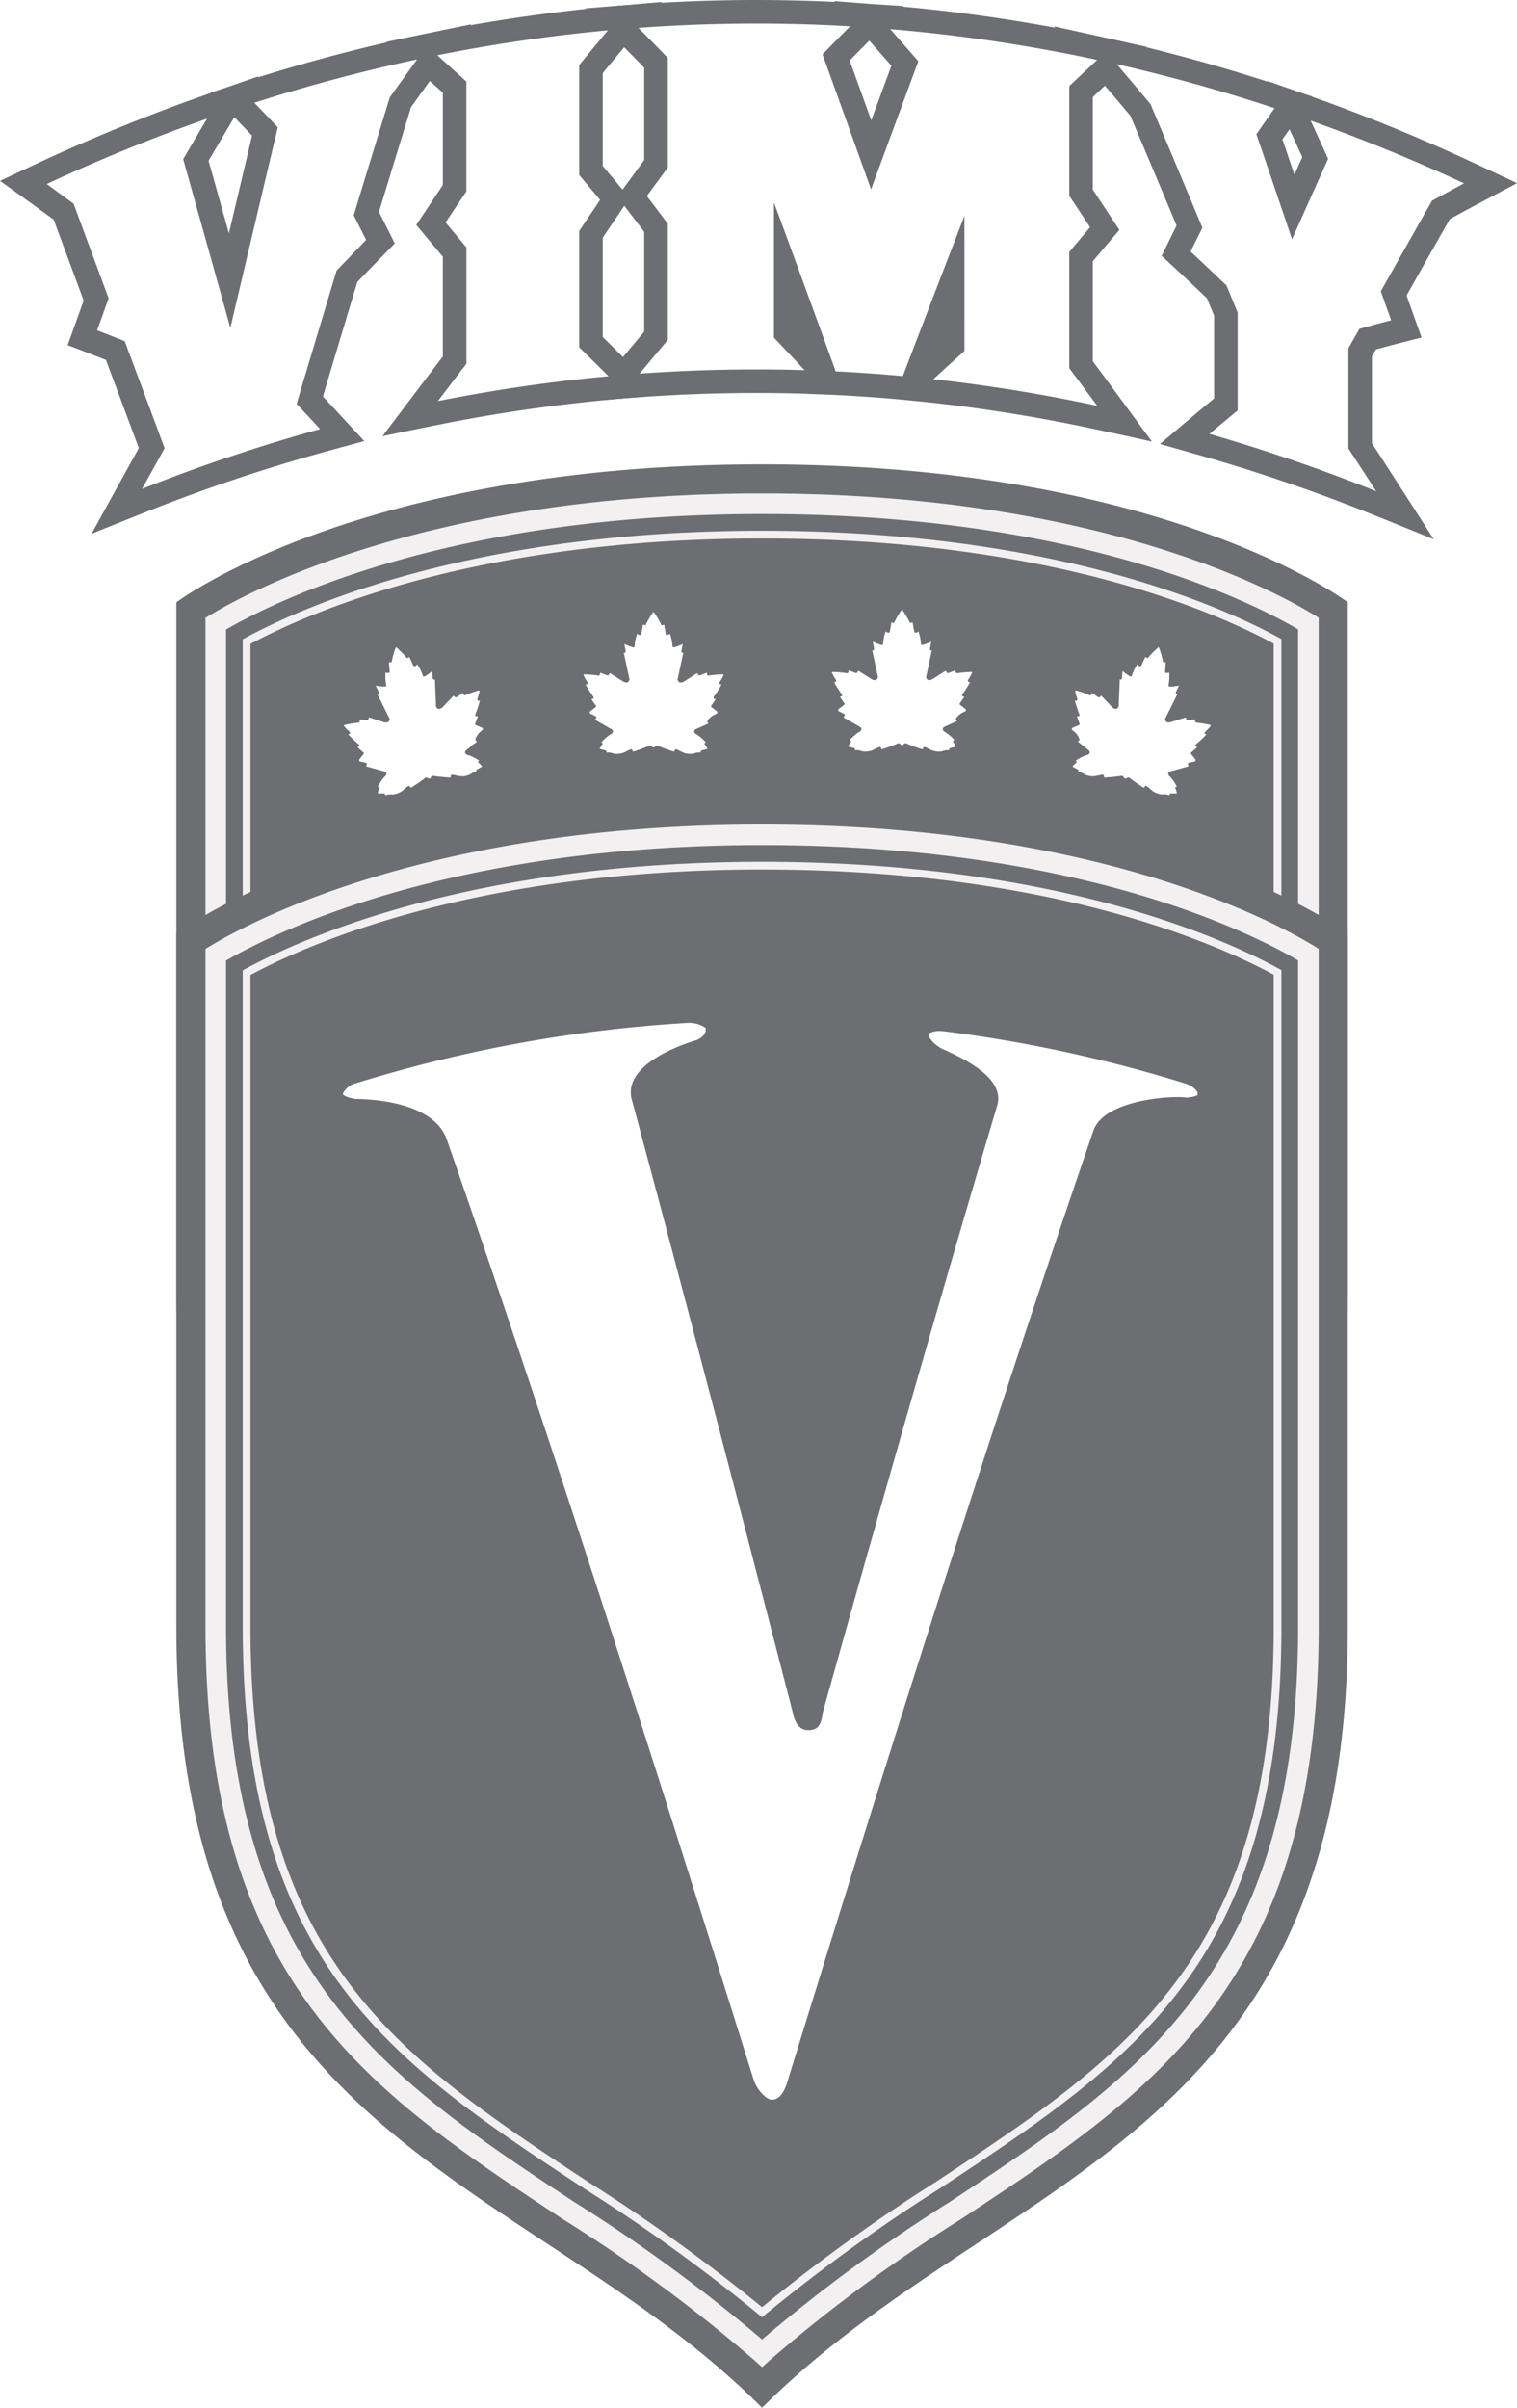 <svg id="b78d5b52-61ba-4c67-8e3e-70159db320fc" data-name="Layer 1" xmlns="http://www.w3.org/2000/svg" width="50" height="79.311" viewBox="0 0 50 79.311"><defs><style>.\35 a058a5e-3a9b-4d8a-aa42-3397e2b8aa8d{fill:#6d6e71;}.\31 0d99224-fad2-47ab-8022-d41ed65e91c8{fill:#f2f0f0;}.\39 7cab020-5c27-475a-98a0-320cf5326347{fill:#fff;}</style></defs><title>07-vimy-neuroanalitica</title><path class="5a058a5e-3a9b-4d8a-aa42-3397e2b8aa8d" d="M-3.032,19.839V42.688c0,17.082,11.606,18.02,19.305,25.718,7.699-7.699,19.305-8.668,19.305-25.718V19.839s-5.997-4.544-19.305-4.544S-3.032,19.839-3.032,19.839Z" transform="translate(8.845)"/><path class="10d99224-fad2-47ab-8022-d41ed65e91c8" d="M16.273,67.071l-.228-.206A50.425,50.425,0,0,0,9.717,62.2c-6.33-4.168-11.79-7.761-11.79-19.513V20.351l.165-.099c1.564-.938,7.498-3.998,18.181-3.998,10.761,0,16.637,3.057,18.182,3.994l.163.099v22.34c0,11.731-5.461,15.333-11.783,19.504a50.569,50.569,0,0,0-6.334,4.674ZM-1.395,20.737V42.688c0,11.386,5.317,14.887,11.475,18.94a52.871,52.871,0,0,1,6.193,4.531A52.943,52.943,0,0,1,22.46,61.626c6.16-4.063,11.48-7.572,11.48-18.938V20.731c-1.728-1.01-7.432-3.799-17.667-3.799C6.11,16.932.354,19.725-1.395,20.737Z" transform="translate(8.845)"/><path class="10d99224-fad2-47ab-8022-d41ed65e91c8" d="M16.272,65.427l-.082-.07a57.03,57.03,0,0,0-5.798-4.183C4.115,57.041-.844,53.777-.844,42.688v-21.63l.067-.036c1.96-1.064,7.544-3.539,17.051-3.539,9.573,0,15.113,2.47,17.05,3.532l.066.036V42.688c0,11.07-4.956,14.339-11.232,18.478a57.294,57.294,0,0,0-5.803,4.191ZM-.59,21.21V42.688C-.59,53.64,4.318,56.871,10.532,60.962a57.995,57.995,0,0,1,5.74,4.131,58.267,58.267,0,0,1,5.745-4.14c6.212-4.097,11.118-7.333,11.118-18.266V21.201c-1.978-1.071-7.455-3.464-16.862-3.464C6.931,17.737,1.411,20.136-.59,21.21Z" transform="translate(8.845)"/><path class="5a058a5e-3a9b-4d8a-aa42-3397e2b8aa8d" d="M-3.032,30.745V53.593c0,17.082,11.606,18.02,19.305,25.718,7.699-7.698,19.305-8.668,19.305-25.718V30.745s-5.997-4.544-19.305-4.544S-3.032,30.745-3.032,30.745Z" transform="translate(8.845)"/><path class="10d99224-fad2-47ab-8022-d41ed65e91c8" d="M16.273,77.977l-.228-.206a50.409,50.409,0,0,0-6.328-4.665C3.387,68.938-2.072,65.344-2.072,53.593V31.256l.165-.099C-.343,30.22,5.59,27.16,16.273,27.16c10.761,0,16.637,3.057,18.182,3.994l.163.099v22.34c0,11.731-5.461,15.333-11.783,19.503a50.554,50.554,0,0,0-6.334,4.674ZM-1.395,31.642V53.593c0,11.386,5.317,14.886,11.475,18.94a52.859,52.859,0,0,1,6.193,4.531A52.952,52.952,0,0,1,22.46,72.531c6.16-4.063,11.48-7.572,11.48-18.938V31.636c-1.728-1.01-7.432-3.799-17.667-3.799C6.11,27.838.354,30.631-1.395,31.642Z" transform="translate(8.845)"/><path class="10d99224-fad2-47ab-8022-d41ed65e91c8" d="M16.272,76.333l-.082-.07A57.001,57.001,0,0,0,10.393,72.08C4.115,67.947-.844,64.682-.844,53.593v-21.63l.067-.036c1.96-1.064,7.544-3.539,17.051-3.539,9.573,0,15.113,2.47,17.05,3.531l.066.036V53.593c0,11.07-4.956,14.339-11.232,18.478a57.263,57.263,0,0,0-5.803,4.191ZM-.59,32.115V53.593c0,10.953,4.908,14.183,11.122,18.274a58.095,58.095,0,0,1,5.74,4.132A58.228,58.228,0,0,1,22.018,71.86c6.212-4.098,11.118-7.333,11.118-18.266V32.107c-1.978-1.071-7.455-3.465-16.862-3.465C6.931,28.642,1.411,31.042-.59,32.115Z" transform="translate(8.845)"/><path class="97cab020-5c27-475a-98a0-320cf5326347" d="M12.693,20.153a2.814,2.814,0,0,0-.262.446l-.085-.023-.054.308s-.015.062-.1.015l-.038-.023A1.588,1.588,0,0,0,12.07,21.3s-.008.039-.077.015a1.742,1.742,0,0,1-.259-.102l.04.215s.022.084-.058.076l.174.815a.121.121,0,0,1-.029.142s-.033.047-.153-.004l-.44-.277s-.022-.004-.025.011l-.025.047s-.018.022-.066.004L10.967,22.17s-.033-.011-.033.011c0,0,.003.08-.058.073a3.816,3.816,0,0,0-.436-.04s-.076-.011-.044.044a1.294,1.294,0,0,0,.12.207s.033.073-.025.08h-.036a3.708,3.708,0,0,0,.251.396s.043.054-.008.076l-.051.014.135.196s.051.036-.007.076l-.156.12s-.065.047.004.087c0,0,.084.04.131.066,0,0,.105.043.036.098,0,0-.032.026-.007.044l.524.302a.093.093,0,0,1,.051.087.145.145,0,0,1-.087.087,1.443,1.443,0,0,0-.294.258s.025.036.054.036a1.301,1.301,0,0,0-.113.178,1.485,1.485,0,0,0,.196.051s.036.025.029.051c0,0,.004.033.047.018a.475.475,0,0,1,.185.036.646.646,0,0,0,.334-.029s.142-.066.164-.08c0,0,.12-.062.127-.007,0,0-.015.076.084.036,0,0,.378-.127.487-.186,0,0,.076,0,.08.058h.091c.004-.058.08-.058.08-.058.109.058.487.186.487.186.098.04.084-.036.084-.036.007-.055.127.007.127.007.022.014.164.08.164.08a.645.645,0,0,0,.334.029.476.476,0,0,1,.185-.036c.044.014.047-.018.047-.018-.007-.025.029-.051.029-.051a1.494,1.494,0,0,0,.196-.051,1.314,1.314,0,0,0-.113-.178c.029,0,.054-.036.054-.036a1.442,1.442,0,0,0-.294-.258.145.145,0,0,1-.087-.087.093.093,0,0,1,.051-.087l.403-.182c.025-.018-.007-.044-.007-.044-.069-.055.157-.218.157-.218.047-.026.131-.066.131-.066.069-.04.004-.087.004-.087l-.156-.12c-.058-.04-.007-.076-.007-.076l.135-.196-.051-.014c-.051-.022-.007-.076-.007-.076a3.788,3.788,0,0,0,.251-.396H14.9c-.058-.007-.026-.08-.026-.08a1.281,1.281,0,0,0,.12-.207c.033-.054-.044-.044-.044-.044a3.811,3.811,0,0,0-.436.04c-.062.007-.058-.073-.058-.073,0-.022-.033-.011-.033-.011l-.185.073c-.048.018-.066-.004-.066-.004l-.025-.047c-.003-.015-.025-.011-.025-.011l-.44.277c-.12.051-.152.004-.152.004a.121.121,0,0,1-.029-.142l.175-.815c-.08.007-.058-.076-.058-.076l.04-.215a1.755,1.755,0,0,1-.259.102c-.07.023-.077-.015-.077-.015a1.601,1.601,0,0,0-.085-.423l-.038.023c-.085.046-.1-.015-.1-.015l-.054-.308-.085.023a2.845,2.845,0,0,0-.262-.446Z" transform="translate(8.845)"/><path class="97cab020-5c27-475a-98a0-320cf5326347" d="M20.883,20.076a2.827,2.827,0,0,0-.262.446L20.537,20.5l-.054.308s-.015.061-.1.015L20.344,20.8a1.586,1.586,0,0,0-.085.423s-.008.039-.077.016a1.744,1.744,0,0,1-.259-.102l.04.214s.022.084-.058.076l.174.815a.121.121,0,0,1-.029.142s-.033.047-.153-.004l-.44-.277s-.022-.004-.025.011l-.025.047s-.019.022-.066.004l-.185-.073s-.033-.011-.033.011c0,0,.004.08-.058.073a3.804,3.804,0,0,0-.436-.04s-.076-.011-.044.044a1.279,1.279,0,0,0,.12.207s.033.072-.025.08h-.036a3.757,3.757,0,0,0,.251.396s.044.055-.007.076l-.051.015.134.197s.051.036-.007.076l-.156.12s-.066.047.004.087c0,0,.083.04.131.065,0,0,.105.043.036.098,0,0-.033.026-.007.044l.524.302a.093.093,0,0,1,.051.087.146.146,0,0,1-.087.087,1.446,1.446,0,0,0-.294.258s.025.036.055.036a1.349,1.349,0,0,0-.113.178,1.469,1.469,0,0,0,.197.051s.036.026.029.051c0,0,.004.033.047.018a.48.48,0,0,1,.185.037.647.647,0,0,0,.335-.029s.142-.065.164-.08c0,0,.12-.062.127-.007,0,0-.015.076.083.036,0,0,.378-.127.487-.185,0,0,.076,0,.08.058h.091c.004-.058.08-.058.08-.058.109.058.487.185.487.185.098.04.084-.036.084-.036.007-.054.127.007.127.007.022.015.163.08.163.08a.647.647,0,0,0,.335.029.482.482,0,0,1,.185-.037c.043.015.047-.018.047-.018-.007-.025.029-.051.029-.051a1.49,1.49,0,0,0,.196-.051,1.334,1.334,0,0,0-.112-.178c.029,0,.054-.036.054-.036a1.441,1.441,0,0,0-.294-.258.146.146,0,0,1-.087-.087.092.092,0,0,1,.051-.087l.404-.182c.026-.018-.007-.044-.007-.044-.069-.054.157-.218.157-.218.047-.026.131-.065.131-.065.069-.04.004-.087.004-.087l-.157-.12c-.058-.04-.007-.076-.007-.076l.135-.197-.051-.015c-.051-.022-.007-.076-.007-.076a3.678,3.678,0,0,0,.25-.396H23.09c-.058-.007-.025-.08-.025-.08a1.3,1.3,0,0,0,.12-.207c.033-.055-.043-.044-.043-.044a3.792,3.792,0,0,0-.436.04c-.062.007-.058-.073-.058-.073,0-.022-.033-.011-.033-.011l-.185.073c-.047.018-.065-.004-.065-.004l-.025-.047c-.004-.015-.026-.011-.026-.011l-.441.277c-.12.051-.152.004-.152.004a.121.121,0,0,1-.029-.142l.175-.815c-.08.007-.059-.076-.059-.076l.04-.214a1.76,1.76,0,0,1-.259.102c-.069.023-.077-.016-.077-.016a1.604,1.604,0,0,0-.085-.423l-.038.023c-.085.046-.1-.015-.1-.015L21.234,20.5l-.085.023a2.851,2.851,0,0,0-.262-.446Z" transform="translate(8.845)"/><path class="97cab020-5c27-475a-98a0-320cf5326347" d="M4.204,21.318a2.845,2.845,0,0,0-.142.497l-.088-.001.025.311s.001.064-.093.04l-.043-.013a1.595,1.595,0,0,0,.023.431s.002.039-.071.034a1.723,1.723,0,0,1-.276-.035l.092.198s.042.075-.037.088l.372.746a.121.121,0,0,1,.007.144s-.02.054-.149.035l-.495-.159s-.022.002-.022.017l-.013.052s-.013.026-.063.02L3.034,23.7s-.034-.002-.029.019c0,0,.024.077-.038.085a3.801,3.801,0,0,0-.432.07s-.076.008-.031.053a1.275,1.275,0,0,0,.168.171s.05.062-.005.084l-.035.009a3.749,3.749,0,0,0,.341.321s.056.042.012.076l-.046.027.179.157s.058.022.012.076l-.122.155s-.052.062.025.084c0,0,.091.018.143.031,0,0,.113.016.059.086,0,0-.025.033.004.044l.582.162a.093.093,0,0,1,.071.072.144.144,0,0,1-.063.106,1.457,1.457,0,0,0-.221.323s.034.029.062.022a1.298,1.298,0,0,0-.065.2,1.458,1.458,0,0,0,.203,0s.042.016.041.042c0,0,.012.031.05.006a.479.479,0,0,1,.188-.011.645.645,0,0,0,.317-.111s.121-.099.138-.118c0,0,.101-.09.121-.039,0,0,.005.078.09.014,0,0,.334-.217.425-.3,0,0,.074-.019.092.036l.038-.01.011-.003.038-.01c-.011-.057.063-.076.063-.076.12.029.518.058.518.058.105.014.072-.056.072-.056-.007-.055.125-.025.125-.025.025.009.178.037.178.037a.644.644,0,0,0,.331-.055.483.483,0,0,1,.17-.081c.046.003.041-.029.041-.029-.013-.023.016-.057.016-.057a1.457,1.457,0,0,0,.177-.098A1.333,1.333,0,0,0,6.9,25.101c.028-.007.043-.049.043-.049a1.446,1.446,0,0,0-.349-.177.146.146,0,0,1-.106-.063.093.093,0,0,1,.028-.097l.346-.277c.02-.024-.018-.04-.018-.04-.081-.035.097-.251.097-.251.039-.036.11-.096.11-.096.057-.056-.018-.085-.018-.085L6.851,23.89c-.066-.024-.026-.072-.026-.072l.081-.224-.053-.001c-.055-.008-.026-.072-.026-.072a3.793,3.793,0,0,0,.144-.446l-.035.009c-.058.007-.045-.071-.045-.071a1.293,1.293,0,0,0,.065-.231c.018-.061-.053-.032-.053-.032a3.841,3.841,0,0,0-.413.147c-.058.022-.074-.056-.074-.056-.005-.021-.034-.003-.034-.003l-.162.116c-.041.03-.064.013-.064.013L6.12,22.93c-.007-.013-.027-.004-.027-.004l-.358.378c-.103.079-.147.041-.147.041a.121.121,0,0,1-.064-.13l-.034-.833c-.075.027-.075-.059-.075-.059l-.015-.218a1.735,1.735,0,0,1-.225.163c-.061.04-.078.004-.078.004a1.595,1.595,0,0,0-.188-.389l-.032.032c-.07.066-.1.01-.1.01l-.129-.284-.076.043a2.838,2.838,0,0,0-.365-.367Z" transform="translate(8.845)"/><path class="97cab020-5c27-475a-98a0-320cf5326347" d="M29.349,21.318a2.834,2.834,0,0,1,.142.497l.088-.001-.024.311s-.001.064.093.04l.043-.013a1.608,1.608,0,0,1-.023.431s-.002.039.07.034a1.732,1.732,0,0,0,.276-.035l-.092.198s-.042.075.037.088l-.371.746a.121.121,0,0,0-.008.144s.02.054.149.035l.495-.159s.022.002.022.017l.013.052s.012.026.063.02l.197-.024s.035-.002.029.019c0,0-.024.077.038.085a3.803,3.803,0,0,1,.432.07s.077.008.031.053a1.27,1.27,0,0,1-.167.171s-.05.062.005.084l.035.009a3.742,3.742,0,0,1-.341.321s-.057.042-.012.076l.045.027-.179.157s-.058.022-.012.076l.122.155s.052.062-.025.084c0,0-.091.018-.143.031,0,0-.113.016-.06.086,0,0,.025.033-.004.044l-.583.162a.093.093,0,0,0-.071.072.146.146,0,0,0,.063.106,1.435,1.435,0,0,1,.221.323s-.034.029-.061.022a1.341,1.341,0,0,1,.065.2,1.463,1.463,0,0,1-.203,0s-.041.016-.04.042c0,0-.012.031-.051.006a.48.48,0,0,0-.188-.011.645.645,0,0,1-.317-.111s-.121-.099-.138-.118c0,0-.101-.09-.121-.039,0,0-.005.078-.09.014,0,0-.335-.217-.425-.3,0,0-.075-.019-.092.036l-.039-.01-.011-.003-.038-.01c.011-.057-.063-.076-.063-.076-.119.029-.517.058-.517.058-.105.014-.072-.056-.072-.056.006-.055-.125-.025-.125-.025-.025.009-.178.037-.178.037a.643.643,0,0,1-.331-.055.484.484,0,0,0-.171-.081c-.046.003-.041-.029-.041-.029.013-.023-.015-.057-.015-.057a1.462,1.462,0,0,1-.178-.098,1.333,1.333,0,0,1,.153-.144c-.028-.007-.043-.049-.043-.049a1.442,1.442,0,0,1,.349-.177.146.146,0,0,0,.106-.063.093.093,0,0,0-.028-.097l-.345-.277c-.02-.024.018-.04.018-.04.081-.035-.097-.251-.097-.251-.04-.036-.111-.096-.111-.096-.057-.056.018-.085.018-.085l.181-.077c.066-.024.025-.072.025-.072l-.081-.224.053-.001c.055-.008.026-.072.026-.072a3.773,3.773,0,0,1-.144-.446l.035.009c.058.007.044-.071.044-.071a1.3,1.3,0,0,1-.065-.231c-.018-.061.053-.032.053-.032a3.853,3.853,0,0,1,.413.147c.058.022.074-.056.074-.056.005-.021.034-.003.034-.003l.162.116c.041.03.064.013.064.013l.037-.039c.007-.013.027-.004.027-.004l.357.378c.104.079.147.041.147.041a.121.121,0,0,0,.063-.13l.034-.833c.075.027.075-.059.075-.059l.015-.218a1.742,1.742,0,0,0,.225.163c.062.04.079.004.079.004a1.575,1.575,0,0,1,.187-.389l.032.032c.07.066.1.01.1.01l.129-.284.076.043a2.824,2.824,0,0,1,.365-.367Z" transform="translate(8.845)"/><path class="97cab020-5c27-475a-98a0-320cf5326347" d="M17.508,56.36c.054.287.162.403.27.404.162.002.216.003.271-.399,1.913-6.825,3.84-13.571,5.76-20.032.163-.654-.861-1.208-1.728-1.591-.379-.215-.596-.521-.541-.744.055-.165.326-.308.76-.253a46.322,46.322,0,0,1,7.971,1.722c.421.131.631.416.578.614,0,.162-.157.271-.578.306-.576-.086-2.595.104-2.866.949-3.33,9.69-6.727,20.44-10.063,31.252-.161.574-.431.804-.753.804-.269,0-.646-.345-.807-.804C12.428,57.872,9.015,47.214,5.666,37.615c-.323-.934-1.814-1.172-2.813-1.187-.369-.052-.631-.183-.631-.398,0-.161.21-.446.631-.577a46.33,46.33,0,0,1,10.905-1.984.996.996,0,0,1,.871.3c.055.227,0,.515-.435.708-.654.196-2.174.78-2.01,1.626C13.967,42.724,15.745,49.534,17.508,56.36Z" transform="translate(8.845)"/><path class="5a058a5e-3a9b-4d8a-aa42-3397e2b8aa8d" d="M16.589,69.621c-.385,0-.835-.42-1.023-.957C12.765,59.717,9.087,48.118,5.45,37.69c-.255-.738-1.51-1.018-2.6-1.033l-.029-.002c-.721-.101-.828-.435-.828-.625a1.01,1.01,0,0,1,.792-.796,46.605,46.605,0,0,1,10.959-1.994,1.181,1.181,0,0,1,1.091.429l.017.046a.814.814,0,0,1-.565.971l-.027.01c-.742.223-1.968.76-1.85,1.363,1.54,5.715,3.231,12.153,5.32,20.243a.797.797,0,0,0,.063.206c.008-.037.018-.092.029-.174l.006-.031c2.148-7.665,4.032-14.219,5.761-20.035.09-.36-.448-.806-1.601-1.317-.491-.276-.752-.677-.671-1.008a.771.771,0,0,1,.801-.44,1.664,1.664,0,0,1,.21.014,46.689,46.689,0,0,1,8.011,1.731c.496.154.806.521.738.862-.016.293-.281.463-.787.505l-.027.002-.026-.004a2.025,2.025,0,0,0-.29-.016c-.865,0-2.154.281-2.324.809C23.982,48,20.334,59.671,17.561,68.656,17.337,69.453,16.909,69.621,16.589,69.621ZM2.871,36.199c.783.013,2.607.172,3.011,1.341,3.639,10.434,7.319,22.037,10.118,30.98.135.384.444.643.589.643.087,0,.354,0,.533-.637,2.775-8.994,6.425-20.669,10.066-31.265.295-.92,2.091-1.123,2.758-1.123a2.632,2.632,0,0,1,.33.018c.293-.027.349-.088.349-.089l.002-.046c.011-.044-.099-.235-.425-.336a46.241,46.241,0,0,0-7.932-1.714,1.245,1.245,0,0,0-.153-.01c-.238,0-.348.08-.361.109-.013.055.099.28.437.472.953.42,2.043,1.021,1.837,1.846-1.729,5.82-3.612,12.367-5.757,20.023-.045.331-.113.581-.467.581h0l-.03,0c-.143-.001-.398-.079-.494-.591-2.085-8.074-3.776-14.51-5.319-20.239-.213-1.093,1.572-1.726,2.15-1.901.289-.132.318-.286.3-.402a.981.981,0,0,0-.642-.162A46.141,46.141,0,0,0,2.921,35.672a.672.672,0,0,0-.469.361C2.451,36.058,2.555,36.152,2.871,36.199Z" transform="translate(8.845)"/><path class="5a058a5e-3a9b-4d8a-aa42-3397e2b8aa8d" d="M-5.826,17.581q.497-.904.995-1.806.281-.509.562-1.014-.543-1.458-1.085-2.905c-.208-.083-.416-.163-.624-.243q-.318-.122-.637-.243.264-.735.527-1.47-.495-1.338-.988-2.665-.361-.265-.72-.524-.524-.378-1.047-.753.639-.301,1.277-.599C-5.818,4.546-4.02,3.811-2.224,3.177q.166-.059.331-.117l-.008-.009q.231-.075.462-.15.559-.195,1.119-.388L-.34,2.549c1.685-.53,3.405-.983,5.117-1.349Q5.729.996,6.681.801q-.58.795-1.159,1.593-.41.564-.818,1.134-.53,1.721-1.058,3.454.261.518.521,1.037-.203.207-.405.413-.415.424-.829.855-.569,1.88-1.135,3.773.245.262.49.527.436.471.873.943-.647.174-1.294.352a56.88,56.88,0,0,0-5.803,1.943Q-4.881,17.199-5.826,17.581ZM-4.673,10.4q.141.056.281.113l.28.113c.035.095.071.19.106.284Q-3.35,12.667-2.69,14.44c.033.087.065.175.098.262.944-.34,1.896-.655,2.85-.944q-.097-.103-.194-.206.063-.212.127-.424.659-2.208,1.32-4.398c.019-.064.038-.127.058-.191.046-.049.093-.098.139-.146q.286-.299.573-.597-.148-.294-.297-.588.046-.15.091-.3Q2.65,5.014,3.228,3.132q-1.126.28-2.244.607.088.093.176.186-.048.2-.096.401Q.281,7.613-.498,10.924q-.352,1.495-.704,2.991-.399-1.427-.797-2.852Q-2.778,8.275-3.553,5.51q-.029-.103-.058-.206-1.08.42-2.15.885l.07.188Q-5.116,7.93-4.537,9.498l.096.258Q-4.557,10.078-4.673,10.4ZM-1.97,5.294q.335,1.195.67,2.395.381-1.613.763-3.221-.251-.262-.501-.521L-1.121,3.86q-.121.203-.242.407Q-1.667,4.779-1.97,5.294Z" transform="translate(8.845)"/><path class="5a058a5e-3a9b-4d8a-aa42-3397e2b8aa8d" d="M3.763,14.367q.607-.805,1.214-1.606.387-.51.774-1.016V8.458q-.257-.309-.514-.616Q5.056,7.627,4.875,7.41q.164-.246.327-.491.274-.413.549-.822V3.054Q5.393,2.73,5.036,2.411q-.579-.516-1.158-1.03Q4.663,1.218,5.45,1.06A54.488,54.488,0,0,1,11.137.228q.918-.085,1.837-.162-.595.71-1.19,1.423-.382.457-.763.92V5.466q.257.306.515.616.184.221.368.443-.165.243-.329.486-.277.408-.554.819v3.271q.372.366.743.736.59.588,1.18,1.179-.84.071-1.679.148a53.681,53.681,0,0,0-5.56.807Q4.734,14.165,3.763,14.367ZM6.808,7.25c.109.13.217.261.325.392l.17.206v4.268q1.089-.18,2.184-.315l-.02-.019q.001-2.195,0-4.39c.045-.067.09-.134.135-.201q.181-.27.362-.54-.16-.19-.32-.379-.088-.105-.177-.209.001-2.048,0-4.096-1.102.139-2.202.324l.037.034V6.515L7.165,6.72Q6.987,6.984,6.808,7.25Z" transform="translate(8.845)"/><path class="5a058a5e-3a9b-4d8a-aa42-3397e2b8aa8d" d="M29.122,14.547q-.965-.215-1.931-.421a53.9,53.9,0,0,0-5.34-.864q-.498-.051-.995-.1c-.726-.066-1.462-.118-2.187-.153q-.508-.022-1.016-.041a53.094,53.094,0,0,0-5.374.113q-.896.065-1.793.137.578-.701,1.156-1.398.373-.45.745-.894V7.638q-.268-.353-.535-.703-.174-.228-.349-.456.173-.236.346-.472.269-.368.538-.732V2.228q-.374-.383-.749-.761Q11.048.87,10.456.275q.849-.069,1.698-.131C13.446.049,14.757.001,16.051,0c.87,0,1.749.021,2.622.063L18.648.036q.617.046,1.233.096Q20.409.165,20.937.2l-.019.02a54.583,54.583,0,0,1,6.527.996q.755.162,1.509.33-.547.504-1.094,1.01-.344.318-.687.64V6.247q.276.415.551.833.162.247.325.494-.182.215-.364.429-.256.301-.512.605V11.9q.381.511.76,1.028Q28.528,13.736,29.122,14.547ZM23.704,11.94q.96.138,1.918.31V7.991q.086-.103.172-.205.162-.193.323-.385-.179-.27-.358-.539-.069-.102-.136-.204v-4.18l.05-.047c-1.12-.206-2.249-.377-3.377-.511q-.071.192-.143.384-.778,2.095-1.558,4.214-.367.998-.735,1.998L19.135,6.49q-.799-2.231-1.6-4.438c-.055-.152-.11-.303-.165-.455l.028-.03c-1.155-.029-2.303-.02-3.457.027V5.771q-.078.104-.155.208-.172.231-.344.464.172.227.344.455l.155.205v4.335c.649-.026,1.299-.04,1.946-.042V2.322q.752,2.039,1.505,4.083c.619,1.682,1.244,3.39,1.859,5.084.379.023.759.049,1.138.08q.914-2.393,1.827-4.754.75-1.941,1.501-3.878v8.99ZM19.16,1.993q.355.983.711,1.972.332-.901.665-1.799-.308-.352-.616-.699l-.114-.128L19.73,1.415Q19.445,1.702,19.16,1.993Z" transform="translate(8.845)"/><path class="5a058a5e-3a9b-4d8a-aa42-3397e2b8aa8d" d="M38.412,17.765q-1.064-.436-2.128-.861A57.333,57.333,0,0,0,30.85,15.041q-.731-.21-1.463-.415.555-.471,1.11-.939.338-.284.675-.565V10.399q-.118-.287-.237-.574-.522-.497-1.046-.984l-.446-.414q.246-.499.491-.997C29.43,6.222,28.918,5.008,28.412,3.814q-.513-.611-1.026-1.211-.745-.87-1.49-1.734,1.101.24,2.202.491c1.618.368,3.244.816,4.841,1.332l-.012-.025q.516.18,1.032.362.228.076.455.153l-.005.007c.051.018.101.036.152.054,1.717.612,3.437,1.318,5.111,2.096q.743.345,1.485.695-.666.35-1.332.705-.442.234-.883.477-.712,1.248-1.427,2.517.247.692.494,1.385-.371.094-.744.19-.38.098-.762.202c-.043.075-.086.151-.129.226v2.866q.39.598.779,1.203Q37.783,16.783,38.412,17.765ZM32.64,13.99q1.096.348,2.184.742V11.209l.596-1.051q.138-.039.275-.077c.105-.029.209-.058.314-.087q-.096-.267-.191-.532c.055-.098.11-.196.165-.294Q36.831,7.66,37.673,6.18l.043-.075q-.967-.416-1.944-.797-.066.146-.132.292Q35.046,6.915,34.45,8.245q-.396.882-.791,1.766-.326-.966-.652-1.931-.586-1.734-1.174-3.455c-.043-.124-.085-.248-.127-.372.068-.097.135-.194.202-.29q-1.01-.311-2.031-.584c.54,1.277,1.085,2.576,1.621,3.865q.069.167.138.333-.143.288-.285.577.372.351.744.708c.043.041.086.083.13.124q.249.602.497,1.205v3.732C32.694,13.945,32.667,13.968,32.64,13.99Zm.783-9.399q.198.581.395,1.164.13-.29.26-.578-.21-.461-.421-.92Q33.54,4.424,33.423,4.591Z" transform="translate(8.845)"/><path class="97cab020-5c27-475a-98a0-320cf5326347" d="M-5.644,10.882q.19-.528.379-1.055Q-5.844,8.262-6.42,6.71q-.444-.328-.885-.647Q-4.692,4.848-2.021,3.909q-.393.664-.786,1.333.775,2.767,1.555,5.558Q-.472,7.485.311,4.194q-.387-.408-.773-.809Q2.201,2.534,4.902,1.958q-.45.621-.899,1.249-.595,1.936-1.189,3.885.204.405.409.812Q2.736,8.404,2.25,8.912,1.589,11.1.931,13.304q.387.412.775.83a57.2,57.2,0,0,0-5.869,1.97q.372-.672.744-1.339-.659-1.772-1.315-3.525Q-5.19,11.057-5.644,10.882Z" transform="translate(8.845)"/><path class="97cab020-5c27-475a-98a0-320cf5326347" d="M5.841,7.328q.343-.514.686-1.023V2.688q-.481-.438-.96-.867a53.812,53.812,0,0,1,5.624-.821q-.473.569-.946,1.145V5.763q.345.41.69.823-.345.51-.69,1.024v3.83q.482.472.966.953a53.93,53.93,0,0,0-5.624.819q.47-.619.941-1.229V8.152Q6.184,7.738,5.841,7.328Z" transform="translate(8.845)"/><path class="97cab020-5c27-475a-98a0-320cf5326347" d="M12.474,6.459q.345-.471.691-.937,0-1.809,0-3.616-.484-.498-.968-.988A53.096,53.096,0,0,1,19.174.866q-.455.459-.909.927.8,2.21,1.6,4.446.78-2.122,1.559-4.221-.464-.533-.927-1.058a53.868,53.868,0,0,1,6.821,1.014q-.459.426-.919.861V6.451q.343.514.685,1.033-.342.405-.685.814v3.83q.46.615.919,1.239a54.146,54.146,0,0,0-5.4-.876q.511-.469,1.024-.927.001-2.227,0-4.453-1.014,2.619-2.03,5.278-1.105-.101-2.212-.156Q17.683,9.433,16.664,6.67v4.453q.504.53,1.008,1.07a53.164,53.164,0,0,0-5.435.115q.464-.558.928-1.109,0-1.915,0-3.83Q12.82,6.912,12.474,6.459Z" transform="translate(8.845)"/><path class="97cab020-5c27-475a-98a0-320cf5326347" d="M30.397,8.287q.194-.394.388-.786-.854-2.05-1.71-4.072-.555-.663-1.112-1.314,2.617.594,5.2,1.449-.298.426-.598.856.589,1.724,1.175,3.461.596-1.332,1.189-2.65-.287-.631-.575-1.258,2.551.907,5.055,2.067-.526.281-1.055.573-.841,1.477-1.688,2.982.171.477.342.956-.522.135-1.047.281-.181.319-.362.638v3.305q.458.7.915,1.408a57.479,57.479,0,0,0-5.496-1.889q.465-.391.929-.774V10.294q-.183-.445-.367-.889Q30.989,8.839,30.397,8.287Z" transform="translate(8.845)"/></svg>